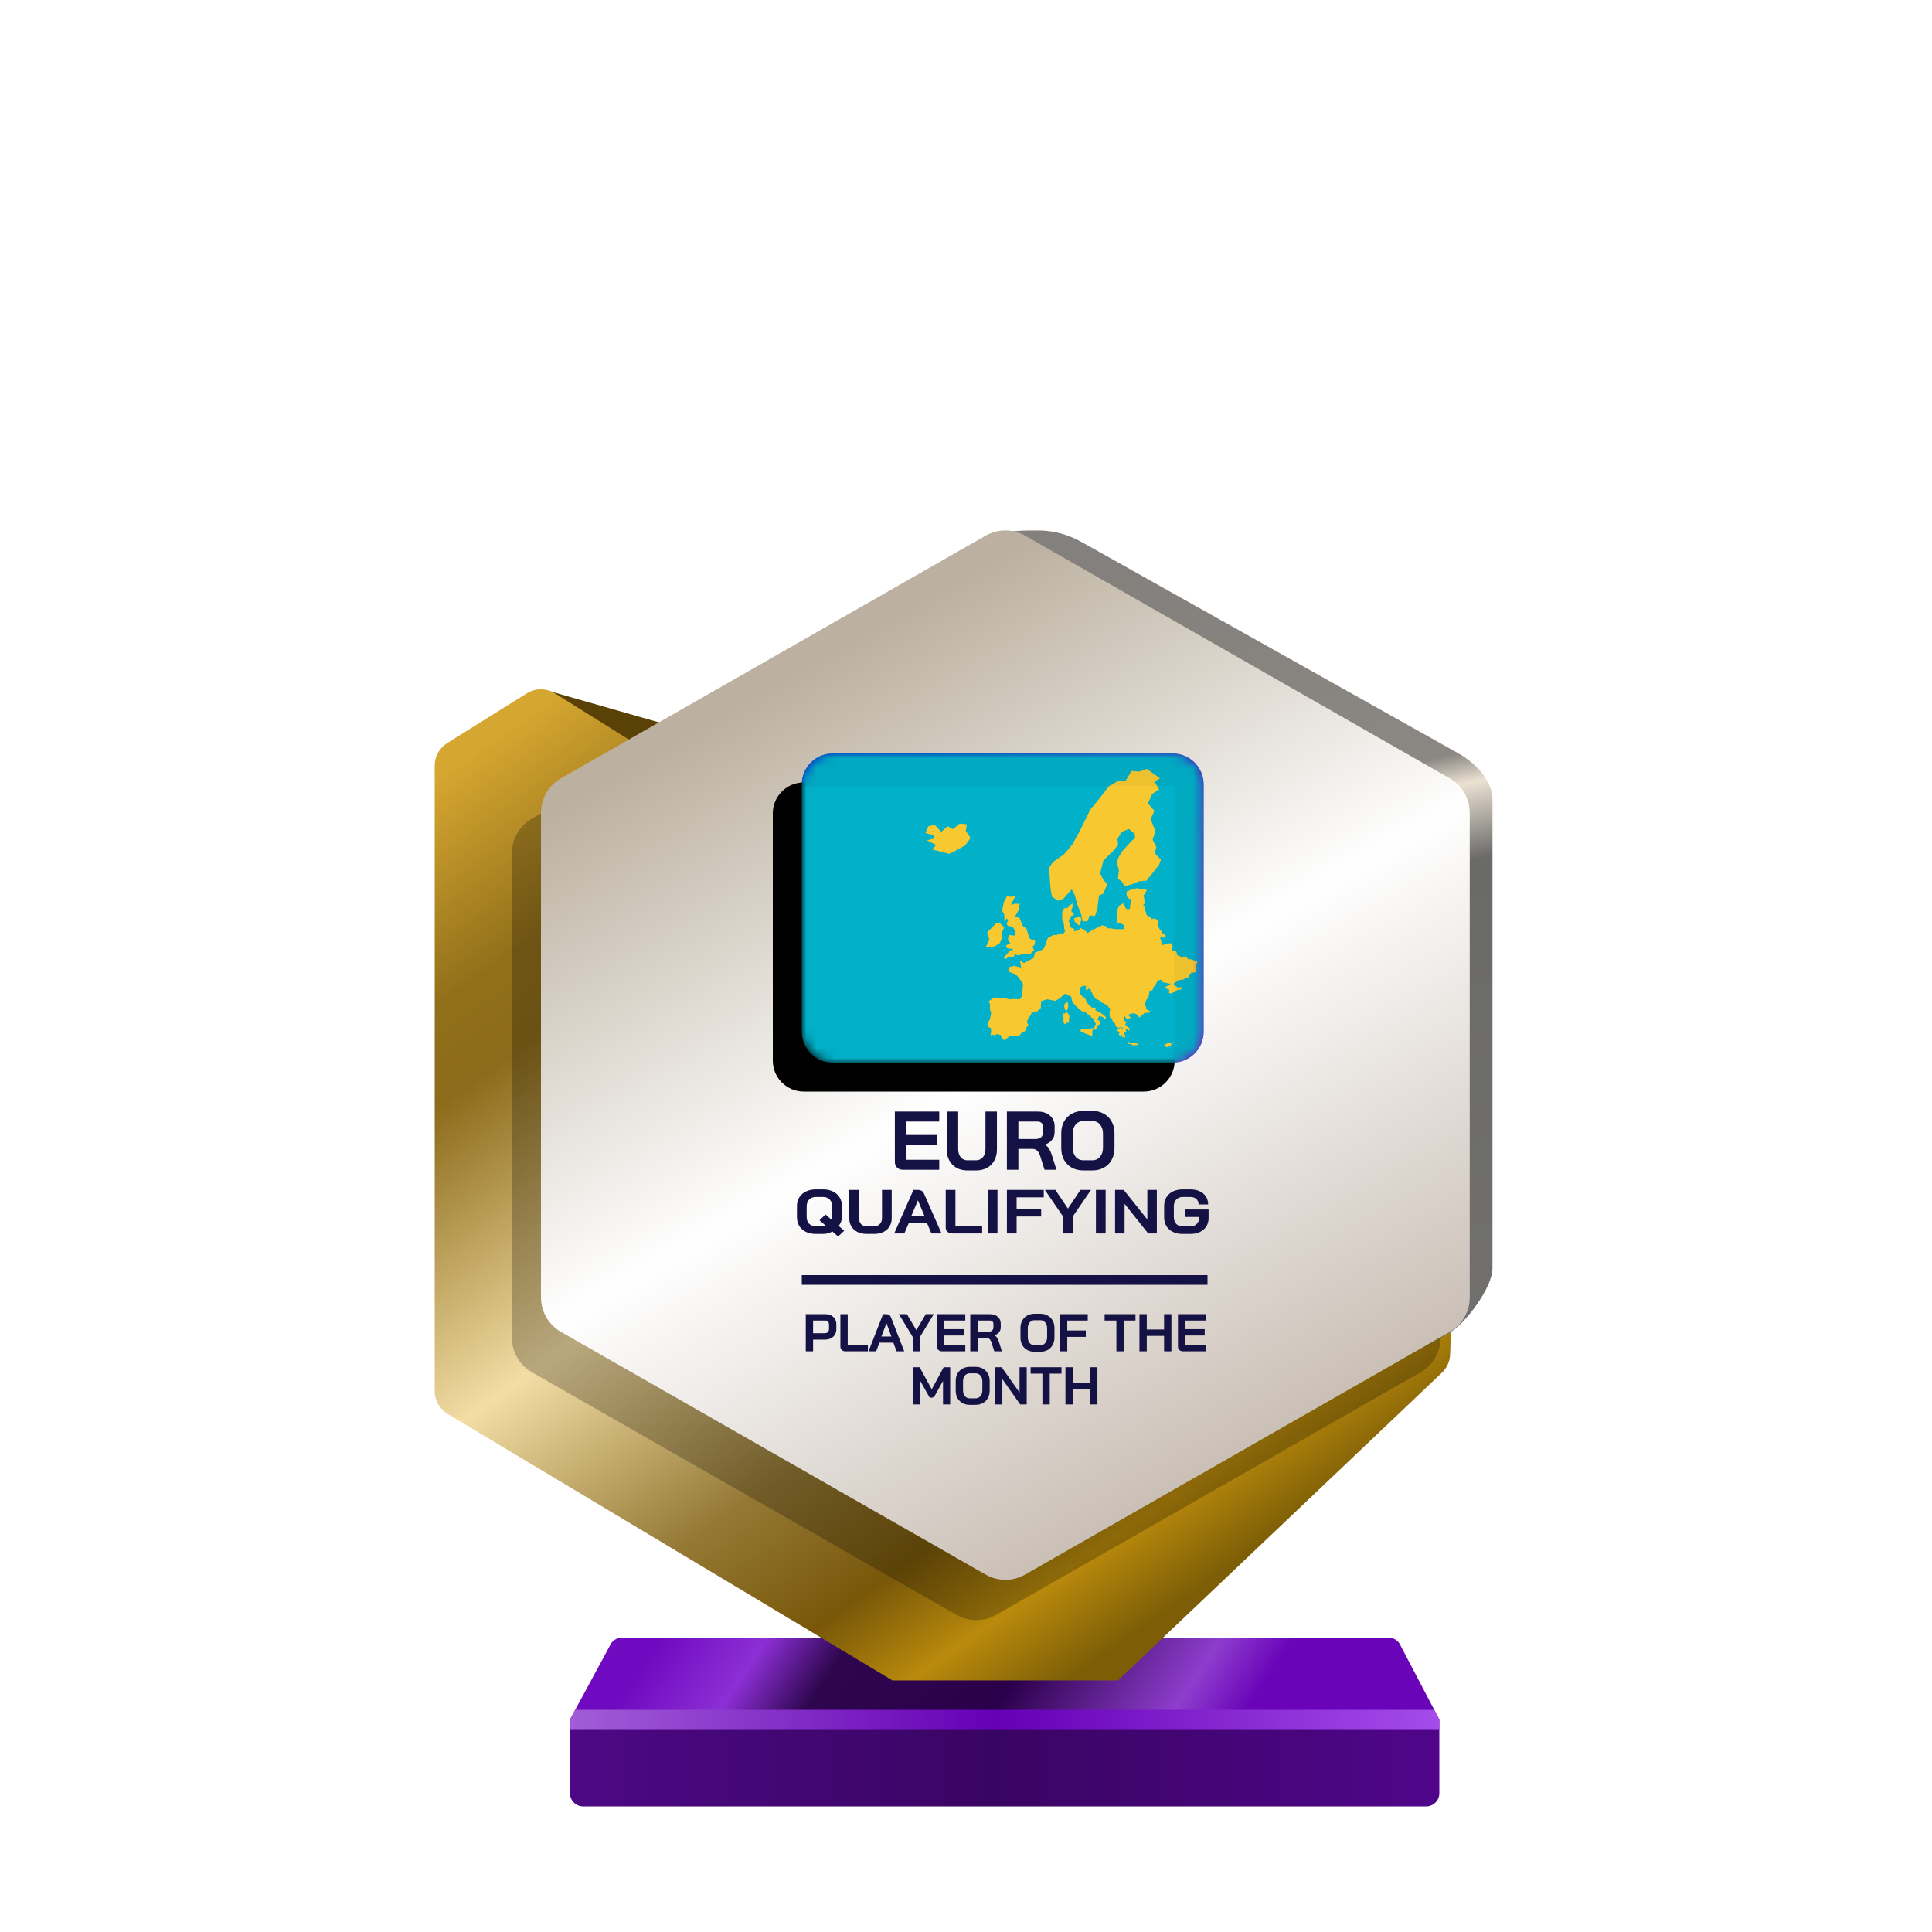 <?xml version="1.0" encoding="UTF-8"?>
<svg width="200px" height="200px" viewBox="0 0 200 200" version="1.1" xmlns="http://www.w3.org/2000/svg" xmlns:xlink="http://www.w3.org/1999/xlink">
    <title>euro_championship_qualify_gold_month</title>
    <defs>
        <linearGradient x1="7.778%" y1="48.193%" x2="80%" y2="52.643%" id="linearGradient-1">
            <stop stop-color="#700AC0" offset="0%"></stop>
            <stop stop-color="#8C2FD5" offset="16.729%"></stop>
            <stop stop-color="#2E064E" offset="30.206%"></stop>
            <stop stop-color="#2A004A" offset="59.729%"></stop>
            <stop stop-color="#8E3DCD" offset="88.523%"></stop>
            <stop stop-color="#6904B8" offset="100%"></stop>
        </linearGradient>
        <linearGradient x1="0%" y1="44.444%" x2="100%" y2="44.444%" id="linearGradient-2">
            <stop stop-color="#4D0885" offset="0%"></stop>
            <stop stop-color="#390563" offset="49.007%"></stop>
            <stop stop-color="#50058A" offset="100%"></stop>
        </linearGradient>
        <linearGradient x1="0%" y1="49.975%" x2="101.111%" y2="50.025%" id="linearGradient-3">
            <stop stop-color="#A25DD8" offset="0%"></stop>
            <stop stop-color="#6500B6" offset="48.57%"></stop>
            <stop stop-color="#A64EEC" offset="100%"></stop>
        </linearGradient>
        <linearGradient x1="1.629%" y1="7.962%" x2="65.959%" y2="97.36%" id="linearGradient-4">
            <stop stop-color="#D5A630" offset="0%"></stop>
            <stop stop-color="#916F1A" offset="16.955%"></stop>
            <stop stop-color="#8C6B1A" offset="24.327%"></stop>
            <stop stop-color="#F3DDA5" offset="49.026%"></stop>
            <stop stop-color="#947935" offset="69.869%"></stop>
            <stop stop-color="#785709" offset="82.834%"></stop>
            <stop stop-color="#B98A0C" offset="91.679%"></stop>
            <stop stop-color="#7D5E07" offset="100%"></stop>
        </linearGradient>
        <linearGradient x1="53.535%" y1="0.09%" x2="63.301%" y2="84.266%" id="linearGradient-5">
            <stop stop-color="#83807D" offset="0%"></stop>
            <stop stop-color="#8B8782" offset="30.989%"></stop>
            <stop stop-color="#EBE1D3" offset="34.706%"></stop>
            <stop stop-color="#6A6A69" offset="43.802%"></stop>
            <stop stop-color="#71706E" offset="100%"></stop>
        </linearGradient>
        <linearGradient x1="30.976%" y1="12.068%" x2="74.446%" y2="99.419%" id="linearGradient-6">
            <stop stop-color="#BCB1A0" offset="0%"></stop>
            <stop stop-color="#FFFFFF" offset="44.34%"></stop>
            <stop stop-color="#BEB1A5" offset="100%"></stop>
        </linearGradient>
        <linearGradient x1="9.615%" y1="21.893%" x2="57.693%" y2="81.065%" id="linearGradient-7">
            <stop stop-color="#0B12C6" offset="0%"></stop>
            <stop stop-color="#8805B7" offset="100%"></stop>
        </linearGradient>
        <path d="M0,3.2 C0,1.433 1.433,0 3.2,0 L38.4,0 C40.167,0 41.6,1.433 41.6,3.2 L41.6,28.8 C41.6,30.567 40.167,32 38.4,32 L3.2,32 C1.433,32 0,30.567 0,28.8 L0,3.2 Z" id="path-8"></path>
        <filter x="-3.6%" y="-4.7%" width="107.2%" height="109.4%" filterUnits="objectBoundingBox" id="filter-10">
            <feOffset dx="-3" dy="3" in="SourceAlpha" result="shadowOffsetInner1"></feOffset>
            <feComposite in="shadowOffsetInner1" in2="SourceAlpha" operator="arithmetic" k2="-1" k3="1" result="shadowInnerInner1"></feComposite>
            <feColorMatrix values="0 0 0 0 0   0 0 0 0 0   0 0 0 0 0  0 0 0 0.24 0" type="matrix" in="shadowInnerInner1"></feColorMatrix>
        </filter>
    </defs>
    <g id="euro_championship_qualify_gold_month" stroke="none" stroke-width="1" fill="none" fill-rule="evenodd">
        <g id="euro_qualify_gold_shield" transform="translate(45, 54.91)" fill-rule="nonzero">
            <g id="trophy" transform="translate(0, -0)">
                <path d="M14,123.094 L18.119,115.479 C18.326,114.955 18.832,114.612 19.395,114.612 L98.73,114.612 C99.293,114.612 99.799,114.955 100.006,115.479 L104,123.094 L14,123.094 Z" id="Path" fill="url(#linearGradient-1)"></path>
                <path d="M14.002,130.72 L14,123.094 L104,123.094 L104,130.727 C104,131.485 103.385,132.094 102.626,132.094 L15.375,132.094 C14.616,132.094 14.002,131.479 14.002,130.72 Z" id="Path" fill="url(#linearGradient-2)"></path>
                <polygon id="Path" fill="url(#linearGradient-3)" points="14 123.094 14 124.094 104 124.094 104 123.094 103.452 122.094 14.55 122.094"></polygon>
                <path d="M11.464,16.654 L20.261,21.869 L24,20.094 L11.525,16.531 C11.446,16.499 11.391,16.61 11.464,16.654 Z" id="Path" fill="#5A4206"></path>
                <path d="M0,24.345 L0,89.103 C0,90.068 0.507,90.963 1.335,91.459 L47.386,119.045 L70.736,119.045 L104.263,87.195 C104.783,86.701 105.089,86.023 105.116,85.305 L105.418,77.153 L59.061,101.876 L23.356,81.379 C22.503,80.889 21.976,79.98 21.976,78.996 L21.976,24.345 C21.976,23.398 21.488,22.518 20.685,22.016 L12.444,16.865 C11.553,16.308 10.423,16.308 9.532,16.865 L1.291,22.016 C0.488,22.518 0,23.398 0,24.345 Z" id="Path" fill="url(#linearGradient-4)"></path>
                <path d="M55.452,6.452 L55.452,23.273 L55.452,76.985 C55.447,77.345 55.386,77.705 55.452,78.059 L55.452,99.456 C56.143,103.174 64.863,105.097 68.146,103.221 L105,83.094 C106.712,82.116 109.5,78.37 109.5,76.399 L109.5,27.883 C109.5,25.898 107.73,24.067 106,23.094 L67.023,1.229 C65.692,0.482 64.208,0.031 62.683,0.006 C55.838,-0.108 55.107,1.508 55.452,6.452 Z" id="Path" fill="url(#linearGradient-5)"></path>
                <path d="M54.018,4.718 L10.065,29.833 C8.782,30.567 7.989,31.932 7.989,33.411 L7.989,83.569 C7.989,85.048 8.782,86.413 10.065,87.147 L54.018,112.263 C55.285,112.987 56.84,112.987 58.107,112.263 L102.059,87.147 C103.343,86.413 104.136,85.048 104.136,83.569 L104.136,33.411 C104.136,31.932 103.343,30.567 102.059,29.833 L58.107,4.718 C56.84,3.994 55.285,3.994 54.018,4.718 Z" id="Path" fill-opacity="0.24" fill="#000000"></path>
                <path d="M57.029,0.543 L13.076,25.659 C11.792,26.392 11,27.758 11,29.236 L11,79.394 C11,80.873 11.792,82.238 13.076,82.972 L57.029,108.088 C58.296,108.812 59.851,108.812 61.118,108.088 L105.07,82.972 C106.354,82.238 107.146,80.873 107.146,79.394 L107.146,29.236 C107.146,27.758 106.354,26.392 105.07,25.659 L61.118,0.543 C59.851,-0.181 58.296,-0.181 57.029,0.543 Z" id="Path" fill="url(#linearGradient-6)"></path>
                <path d="M38.413,81.134 L40.44,81.134 C40.663,81.134 40.861,81.178 41.033,81.266 C41.205,81.35 41.339,81.473 41.434,81.634 C41.53,81.791 41.577,81.973 41.577,82.178 L41.577,82.689 C41.577,82.901 41.528,83.09 41.429,83.255 C41.33,83.416 41.191,83.542 41.011,83.634 C40.836,83.722 40.63,83.766 40.396,83.766 L39.171,83.766 L39.171,84.98 L38.413,84.98 L38.413,81.134 Z M40.385,83.106 C40.513,83.106 40.618,83.066 40.698,82.985 C40.779,82.901 40.819,82.791 40.819,82.656 L40.819,82.211 C40.819,82.083 40.782,81.982 40.709,81.909 C40.639,81.832 40.546,81.793 40.429,81.793 L39.171,81.793 L39.171,83.106 L40.385,83.106 Z M42.53,84.98 C42.368,84.98 42.238,84.934 42.139,84.842 C42.044,84.747 41.997,84.623 41.997,84.469 L41.997,81.134 L42.755,81.134 L42.755,84.321 L44.843,84.321 L44.843,84.98 L42.53,84.98 Z M46.754,81.134 C46.992,81.134 47.153,81.244 47.237,81.464 L48.605,84.98 L47.814,84.98 L47.479,84.084 L46.04,84.084 L45.699,84.98 L44.908,84.98 L46.413,81.134 L46.754,81.134 Z M48.881,81.134 L49.859,82.788 L50.837,81.134 L51.661,81.134 L50.238,83.485 L50.238,84.98 L49.48,84.98 L49.48,83.485 L48.057,81.134 L48.881,81.134 Z M46.765,82.062 L46.243,83.447 L47.276,83.447 L46.765,82.062 Z M52.525,84.98 C52.368,84.98 52.239,84.932 52.141,84.837 C52.042,84.742 51.992,84.617 51.992,84.463 L51.992,81.134 L54.926,81.134 L54.926,81.793 L52.75,81.793 L52.75,82.683 L54.761,82.683 L54.761,83.343 L52.75,83.343 L52.75,84.321 L54.926,84.321 L54.926,84.98 L52.525,84.98 Z M55.442,81.134 L57.486,81.134 C57.819,81.134 58.087,81.224 58.288,81.403 C58.493,81.583 58.596,81.819 58.596,82.112 L58.596,82.496 C58.596,82.687 58.541,82.854 58.431,82.996 C58.325,83.136 58.169,83.242 57.964,83.315 L57.964,83.326 C58.081,83.403 58.169,83.491 58.228,83.59 C58.29,83.689 58.35,83.826 58.409,84.002 L58.717,84.98 L57.931,84.98 L57.64,84.068 C57.592,83.91 57.526,83.793 57.442,83.716 C57.358,83.639 57.253,83.601 57.129,83.601 L56.2,83.601 L56.2,84.98 L55.442,84.98 L55.442,81.134 Z M57.343,82.947 C57.497,82.947 57.618,82.907 57.706,82.826 C57.794,82.742 57.838,82.634 57.838,82.502 L57.838,82.145 C57.838,82.039 57.805,81.954 57.739,81.892 C57.673,81.826 57.585,81.793 57.475,81.793 L56.2,81.793 L56.2,82.947 L57.343,82.947 Z M62.105,85.024 C61.816,85.024 61.56,84.963 61.336,84.842 C61.116,84.718 60.944,84.546 60.82,84.326 C60.699,84.103 60.639,83.844 60.639,83.551 L60.639,82.562 C60.639,82.269 60.699,82.013 60.82,81.793 C60.944,81.57 61.116,81.398 61.336,81.277 C61.56,81.152 61.816,81.09 62.105,81.09 L62.688,81.09 C62.977,81.09 63.232,81.152 63.451,81.277 C63.675,81.398 63.847,81.57 63.968,81.793 C64.092,82.013 64.155,82.269 64.155,82.562 L64.155,83.551 C64.155,83.844 64.092,84.103 63.968,84.326 C63.847,84.546 63.675,84.718 63.451,84.842 C63.232,84.963 62.977,85.024 62.688,85.024 L62.105,85.024 Z M62.688,84.353 C62.9,84.353 63.071,84.277 63.199,84.123 C63.331,83.969 63.397,83.767 63.397,83.518 L63.397,82.595 C63.397,82.346 63.331,82.145 63.199,81.991 C63.071,81.837 62.9,81.76 62.688,81.76 L62.105,81.76 C61.893,81.76 61.721,81.837 61.589,81.991 C61.461,82.145 61.397,82.346 61.397,82.595 L61.397,83.518 C61.397,83.767 61.461,83.969 61.589,84.123 C61.721,84.277 61.893,84.353 62.105,84.353 L62.688,84.353 Z M64.724,81.134 L67.603,81.134 L67.603,81.793 L65.482,81.793 L65.482,82.826 L67.4,82.826 L67.4,83.485 L65.482,83.485 L65.482,84.98 L64.724,84.98 L64.724,81.134 Z M70.568,81.793 L69.348,81.793 L69.348,81.134 L72.545,81.134 L72.545,81.793 L71.326,81.793 L71.326,84.98 L70.568,84.98 L70.568,81.793 Z M72.954,81.134 L73.713,81.134 L73.713,82.722 L75.504,82.722 L75.504,81.134 L76.262,81.134 L76.262,84.98 L75.504,84.98 L75.504,83.381 L73.713,83.381 L73.713,84.98 L72.954,84.98 L72.954,81.134 Z M77.474,84.98 C77.316,84.98 77.188,84.932 77.089,84.837 C76.99,84.742 76.941,84.617 76.941,84.463 L76.941,81.134 L79.875,81.134 L79.875,81.793 L77.699,81.793 L77.699,82.683 L79.71,82.683 L79.71,83.343 L77.699,83.343 L77.699,84.321 L79.875,84.321 L79.875,84.98 L77.474,84.98 Z M49.522,86.628 L50.197,86.628 L51.455,88.914 L52.686,86.628 L53.362,86.628 L53.362,90.474 L52.62,90.474 L52.62,88.04 L51.812,89.501 C51.758,89.6 51.701,89.672 51.642,89.716 C51.587,89.756 51.523,89.776 51.45,89.776 L51.241,89.776 L50.263,88.04 L50.263,90.474 L49.522,90.474 L49.522,86.628 Z M55.401,90.518 C55.112,90.518 54.856,90.457 54.632,90.337 C54.413,90.212 54.24,90.04 54.116,89.82 C53.995,89.597 53.935,89.338 53.935,89.045 L53.935,88.056 C53.935,87.763 53.995,87.507 54.116,87.287 C54.24,87.064 54.413,86.892 54.632,86.771 C54.856,86.646 55.112,86.584 55.401,86.584 L55.984,86.584 C56.273,86.584 56.528,86.646 56.748,86.771 C56.971,86.892 57.143,87.064 57.264,87.287 C57.388,87.507 57.451,87.763 57.451,88.056 L57.451,89.045 C57.451,89.338 57.388,89.597 57.264,89.82 C57.143,90.04 56.971,90.212 56.748,90.337 C56.528,90.457 56.273,90.518 55.984,90.518 L55.401,90.518 Z M55.984,89.848 C56.196,89.848 56.367,89.771 56.495,89.617 C56.627,89.463 56.693,89.262 56.693,89.012 L56.693,88.089 C56.693,87.84 56.627,87.639 56.495,87.485 C56.367,87.331 56.196,87.254 55.984,87.254 L55.401,87.254 C55.189,87.254 55.017,87.331 54.885,87.485 C54.757,87.639 54.693,87.84 54.693,88.089 L54.693,89.012 C54.693,89.262 54.757,89.463 54.885,89.617 C55.017,89.771 55.189,89.848 55.401,89.848 L55.984,89.848 Z M58.02,86.628 L58.696,86.628 L60.542,89.243 L60.542,86.628 L61.284,86.628 L61.284,90.474 L60.608,90.474 L58.762,87.859 L58.762,90.474 L58.02,90.474 L58.02,86.628 Z M62.909,87.287 L61.689,87.287 L61.689,86.628 L64.886,86.628 L64.886,87.287 L63.667,87.287 L63.667,90.474 L62.909,90.474 L62.909,87.287 Z M65.295,86.628 L66.054,86.628 L66.054,88.216 L67.845,88.216 L67.845,86.628 L68.603,86.628 L68.603,90.474 L67.845,90.474 L67.845,88.875 L66.054,88.875 L66.054,90.474 L65.295,90.474 L65.295,86.628 Z M38,78.09 C38,78.09 38,77.866 38,77.59 C38,77.314 38,77.09 38,77.09 L80,77.09 L80,77.59 L80,78.09 L38,78.09 Z" id="Combined-Shape" fill="#141144"></path>
            </g>
        </g>
        <path d="M110.954,120.879 C111.304,121.068 111.706,121.163 112.159,121.163 L113.072,121.163 C113.525,121.163 113.924,121.068 114.268,120.879 C114.618,120.684 114.888,120.414 115.077,120.07 C115.272,119.72 115.37,119.315 115.37,118.856 L115.37,117.307 C115.37,116.848 115.272,116.446 115.077,116.102 C114.888,115.752 114.618,115.482 114.268,115.293 C113.924,115.097 113.525,115 113.072,115 L112.159,115 C111.706,115 111.304,115.097 110.954,115.293 C110.61,115.482 110.34,115.752 110.145,116.102 C109.956,116.446 109.861,116.848 109.861,117.307 L109.861,118.856 C109.861,119.315 109.956,119.72 110.145,120.07 C110.34,120.414 110.61,120.684 110.954,120.879 Z M113.872,119.751 C113.671,119.992 113.404,120.113 113.072,120.113 L112.159,120.113 C111.826,120.113 111.557,119.992 111.35,119.751 C111.149,119.51 111.049,119.195 111.049,118.804 L111.049,117.358 C111.049,116.968 111.149,116.653 111.35,116.412 C111.557,116.171 111.826,116.05 112.159,116.05 L113.072,116.05 C113.404,116.05 113.671,116.171 113.872,116.412 C114.079,116.653 114.182,116.968 114.182,117.358 L114.182,118.804 C114.182,119.195 114.079,119.51 113.872,119.751 Z M92.866,120.87 C93.021,121.019 93.222,121.094 93.469,121.094 L97.23,121.094 L97.23,120.061 L93.822,120.061 L93.822,118.529 L96.972,118.529 L96.972,117.496 L93.822,117.496 L93.822,116.102 L97.23,116.102 L97.23,115.069 L92.634,115.069 L92.634,120.285 C92.634,120.526 92.711,120.721 92.866,120.87 Z M99.02,120.896 C99.341,121.074 99.714,121.163 100.139,121.163 L101.051,121.163 C101.476,121.163 101.852,121.074 102.179,120.896 C102.506,120.712 102.758,120.457 102.936,120.13 C103.114,119.803 103.203,119.424 103.203,118.994 L103.203,115.069 L102.015,115.069 L102.015,118.959 C102.015,119.304 101.926,119.582 101.748,119.794 C101.57,120.006 101.338,120.113 101.051,120.113 L100.139,120.113 C99.858,120.113 99.628,120.006 99.45,119.794 C99.278,119.582 99.192,119.304 99.192,118.959 L99.192,115.069 L98.004,115.069 L98.004,118.994 C98.004,119.424 98.093,119.803 98.271,120.13 C98.449,120.457 98.698,120.712 99.02,120.896 Z M104.233,115.069 L107.435,115.069 C107.957,115.069 108.376,115.209 108.692,115.491 C109.013,115.772 109.174,116.142 109.174,116.601 L109.174,117.204 C109.174,117.502 109.088,117.763 108.916,117.987 C108.749,118.205 108.505,118.371 108.184,118.486 L108.184,118.503 C108.368,118.624 108.505,118.761 108.597,118.916 C108.695,119.071 108.79,119.286 108.881,119.562 L109.363,121.094 L108.132,121.094 L107.676,119.665 C107.602,119.418 107.498,119.235 107.367,119.114 C107.234,118.994 107.071,118.934 106.876,118.934 L105.421,118.934 L105.421,121.094 L104.233,121.094 L104.233,115.069 Z M107.212,117.909 C107.453,117.909 107.642,117.846 107.78,117.72 C107.917,117.588 107.986,117.419 107.986,117.212 L107.986,116.653 C107.986,116.486 107.935,116.354 107.831,116.257 C107.728,116.153 107.59,116.102 107.418,116.102 L105.421,116.102 L105.421,117.909 L107.212,117.909 Z" id="Combined-Shape" fill="#141144" fill-rule="nonzero"></path>
        <g id="Path-+-Shape-+-Path-159-Mask" transform="translate(83, 78)">
            <mask id="mask-9" fill="white">
                <use xlink:href="#path-8"></use>
            </mask>
            <g id="Mask" fill-rule="nonzero">
                <use fill="url(#linearGradient-7)" xlink:href="#path-8"></use>
                <use fill="black" fill-opacity="1" filter="url(#filter-10)" xlink:href="#path-8"></use>
            </g>
            <g id="flag" mask="url(#mask-9)" fill-rule="nonzero">
                <path d="M0,3.2 C0,1.433 1.433,0 3.2,0 L38.4,0 C40.167,0 41.6,1.433 41.6,3.2 L41.6,28.8 C41.6,30.567 40.167,32 38.4,32 L3.2,32 C1.433,32 0,30.567 0,28.8 L0,3.2 Z" id="Path" fill="#01B0C9"></path>
                <polygon id="Path" fill="#F7C82F" points="38.117 29.975 37.802 29.967 37.74 30.096 37.709 30.1 37.502 30.118 37.603 30.332 37.816 30.4 38.265 30.185 38.251 30.143 38.22 30.044 38.514 29.816"></polygon>
                <polygon id="Path" fill="#F7C82F" points="28.18 17.075 28.241 17.394 28.697 17.824 28.959 17.206 28.82 16.817"></polygon>
                <polygon id="Path" fill="#F7C82F" points="20.984 17.432 21.219 17.067 21.362 17.281 21.203 17.623 21.308 17.829 21.837 17.961 21.843 17.972 22.136 18.431 22.072 18.858 21.423 18.792 21.34 19.269 21.58 19.655 21.124 19.875 21.247 20.155 21.929 20.272 21.932 20.272 21.541 20.423 20.901 21.145 21.133 21.281 21.44 21.021 21.843 21.098 22.131 20.778 22.335 20.913 23.078 20.725 23.662 20.731 24.054 20.368 23.88 20.005 24.102 19.798 24.155 19.342 23.626 19.205 23.501 18.919 23.232 18.076 22.933 17.956 22.544 17.055 22.509 16.974 22.058 16.924 22.45 16.219 22.564 15.562 22.086 15.557 21.641 15.669 22.108 14.777 21.585 14.841 21.236 14.775 20.896 15.446 20.738 16.281 20.959 16.684"></polygon>
                <polygon id="Path" fill="#F7C82F" points="34.668 29.986 34.343 29.948 34.003 29.978 33.765 29.797 33.684 30.026 34.217 30.131 34.212 30.218 34.841 30.173 34.896 30.015 34.657 30.079"></polygon>
                <polygon id="Path" fill="#F7C82F" points="25.894 14.817 26.499 15.239 27.081 15.046 27.944 14.07 28.234 14.588 28.233 14.592 28.565 15.76 28.931 16.664 29.069 17.397 29.575 17.362 29.823 16.747 30.352 16.823 30.6 16.082 30.766 14.705 31.221 14.509 31.621 13.539 31.204 13.05 30.892 12.416 31.212 11.107 32.054 10.276 32.748 9.477 32.68 8.851 33.103 8.121 33.854 7.819 34.461 8.32 34.508 8.762 34.215 8.979 33.217 10.072 32.822 10.685 32.613 11.243 32.825 12.085 32.728 12.976 33.15 13.267 33.404 13.745 34.114 13.561 34.881 13.239 35.674 13.169 36.608 12.015 37.013 11.478 37.178 10.995 36.532 10.332 36.711 9.687 36.317 8.93 36.611 8.034 36.104 6.794 36.507 5.941 35.838 5.164 36.255 4.211 36.997 3.714 36.52 2.919 37.082 2.572 35.716 1.6 34.933 1.871 34.137 1.812 33.472 2.9 32.755 2.832 31.797 3.391 30.597 4.93 29.865 5.813 28.815 7.956 28.017 9.404 27.154 10.43 26.002 11.236 25.6 11.84 25.739 13.905"></polygon>
                <polygon id="Path" fill="#F7C82F" points="27.448 26.64 27.593 26.19 27.52 25.682 27.238 25.908 27.149 26.128 27.251 26.521"></polygon>
                <polygon id="Path" fill="#F7C82F" points="19.682 20.104 20.456 19.686 20.786 19.045 20.714 18.522 20.948 18.009 20.481 17.544 20.115 17.575 20.113 17.573 19.783 17.927 19.19 18.511 19.417 19.253 19.064 19.998"></polygon>
                <polygon id="Path" fill="#F7C82F" points="29.418 28.528 28.907 28.479 28.847 28.762 29.455 29.041 29.678 29.1 30.011 29.304 30.103 29.025 30.038 28.856 30.195 28.423"></polygon>
                <polygon id="Path" fill="#F7C82F" points="27.224 26.919 26.984 26.889 27.084 27.216 27.101 27.898 27.266 28.046 27.444 27.859 27.641 27.895 27.702 27.146 27.441 26.738"></polygon>
                <polygon id="Path" fill="#F7C82F" points="17.085 7.333 16.361 7.255 15.649 7.833 15.1 7.528 14.436 8.111 13.756 7.383 13.094 7.543 12.8 8.239 13.716 8.484 13.734 8.79 12.962 8.99 13.912 9.488 13.482 9.93 14.7 10.243 15.274 10.388 15.651 10.209 16.911 9.527 17.477 8.747 16.985 8.03"></polygon>
                <polygon id="Path" fill="#F7C82F" points="40.916 21.721 40.912 21.524 40.269 21.305 40.013 21.312 39.744 20.994 39.409 21.102 38.855 20.862 38.864 20.726 38.709 20.426 38.36 20.393 38.324 20.177 38.433 20.033 38.154 19.633 37.701 19.702 37.569 19.666 37.458 19.828 37.296 19.798 37.189 19.342 37.086 19.102 37.17 19.034 37.522 19.059 37.692 18.9 37.566 18.705 37.272 18.576 37.298 18.442 37.12 18.307 36.846 17.816 36.94 17.611 36.898 17.251 36.471 17.067 36.242 17.159 36.18 16.968 35.721 16.772 35.579 16.306 35.543 15.918 35.333 15.733 35.52 15.475 35.391 14.702 35.7 14.213 35.635 14.064 35.184 14.09 34.71 13.947 34.161 14.073 33.608 14.311 33.647 14.796 33.924 15.092 34.084 14.987 34.033 15.473 33.949 16.094 33.599 16.11 33.253 15.506 32.842 15.783 32.627 16.287 32.611 16.88 32.705 17.528 33.161 17.662 33.354 17.782 33.307 17.989 33.343 18.179 32.54 18.192 32.003 18.106 31.581 18.096 31.548 17.913 31.114 17.785 30.562 18.04 29.882 18.386 29.583 18.603 29.377 18.367 28.884 18.073 28.64 18.277 28.196 18.417 28.2 18.153 27.758 17.978 27.75 17.685 27.632 17.313 27.947 16.754 28.076 16.84 28.183 16.544 27.947 16.426 27.894 16.203 28.023 15.942 28.038 15.524 27.687 15.753 27.534 15.976 27.149 16.026 27.025 16.265 26.952 16.48 26.964 17.278 27.142 17.701 27.162 18.129 27.261 18.408 26.964 18.771 26.883 18.609 26.519 18.649 26.433 18.805 26.07 18.785 25.474 19.088 25.091 20.138 24.867 20.331 24.517 20.468 24.516 20.465 24.135 20.605 24.004 21.167 22.988 21.692 22.575 21.404 22.713 22.157 21.98 21.988 21.413 22.131 21.457 22.609 22.125 22.858 22.447 23.183 22.897 23.847 22.815 25.073 22.589 25.435 21.884 25.418 21.521 25.449 21.057 25.346 20.47 25.351 19.936 25.242 19.319 25.673 19.497 25.931 19.475 26.349 19.494 26.545 19.581 26.753 19.592 26.998 19.5 27.342 19.469 27.571 19.296 27.775 19.26 28.142 19.364 28.352 19.56 28.404 19.601 28.743 19.534 29.17 19.76 29.111 19.99 29.187 20.165 29.045 20.573 29.129 20.697 29.441 20.858 29.623 21.072 29.668 21.239 29.464 21.512 29.274 21.929 29.284 22.481 29.276 22.791 28.857 23.121 28.748 23.215 28.39 23.467 28.141 23.297 27.822 23.466 27.361 23.735 27.045 23.774 26.852 24.333 26.73 24.747 26.342 24.772 25.643 25.407 25.45 26.268 25.612 26.849 25.234 27.101 24.954 27.302 24.871 27.657 25.072 27.875 25.142 28.01 25.734 28.308 26.075 28.706 26.456 29.047 26.718 29.37 26.755 29.558 26.987 29.838 27.091 29.968 27.337 30.148 27.409 30.282 27.694 30.452 28.019 30.357 28.139 30.268 28.437 30.267 28.605 30.449 28.563 30.682 28.086 30.864 28.054 30.916 27.761 30.6 27.552 30.784 27.185 31.163 27.278 31.406 27.543 31.487 27.339 31.442 27.233 31.068 26.934 30.748 26.76 30.357 26.549 30.48 26.434 30.374 26.305 30.031 26.308 29.546 25.833 29.326 25.34 28.917 25.036 28.773 24.726 28.826 24.552 28.801 24.245 29.156 24.024 29.504 24.114 29.407 24.17 29.392 24.18 29.381 24.395 29.51 24.602 29.644 24.336 29.924 24.432 29.933 24.641 30.133 24.896 30.044 24.943 30.411 25.386 30.81 25.564 31.064 25.779 31.473 25.997 31.663 26.114 31.785 26.305 31.876 26.35 31.95 26.442 31.891 26.623 31.853 27.017 31.891 27.289 32.133 27.481 32.141 27.605 32.244 27.812 32.465 27.991 32.439 28.091 32.467 28.13 32.636 28.385 32.826 28.377 33.021 28.334 33.108 28.363 33.254 28.376 33.194 28.472 33.108 28.446 33.002 28.374 32.91 28.399 32.871 28.463 32.784 28.448 32.728 28.522 32.638 28.603 32.714 28.75 32.78 28.764 32.843 28.823 32.899 28.938 32.818 29.027 32.878 29.184 32.974 29.268 33.013 29.226 32.994 29.095 33.094 29.095 33.181 29.257 33.166 29.372 33.236 29.419 33.276 29.214 33.365 29.217 33.435 29.411 33.525 29.411 33.339 28.796 33.494 28.904 33.637 28.874 33.508 28.594 33.701 28.561 33.913 28.74 33.907 28.429 33.69 28.268 33.448 28.012 33.612 27.888 33.395 27.624 33.296 27.284 33.379 27.16 33.609 27.453 33.852 27.453 34.073 27.361 33.771 27.04 34.301 26.891 34.528 26.945 34.79 27.08 34.927 27.347 35.291 27.038 35.478 26.859 35.996 26.828 36.076 26.687 35.694 26.5 35.643 26.276 35.641 26.275 35.501 25.939 35.66 25.514 35.887 25.267 36.009 24.533 36.141 24.589 36.353 24.458 36.344 24.298 36.681 23.839 36.843 23.492 37.248 23.414 37.278 23.649 37.957 23.808 38.025 23.842 38.095 23.778 38.157 23.904 37.665 24.158 37.588 24.278 38.064 24.458 37.969 24.747 38.21 24.869 38.804 24.516 39.282 24.41 39.367 24.189 38.922 24.226 38.709 24.077 38.477 23.848 38.682 23.688 39.059 23.451 39.467 23.418 39.758 23.213 40.107 23.161 40.121 22.876 40.345 22.696 40.767 22.648 40.836 22.431 40.74 22.068"></polygon>
            </g>
            <path d="M0.007,3.364 L0.007,3.305 C0.007,1.483 1.485,0.005 3.307,0.005 L38.313,0.005 C40.136,0.005 41.613,1.483 41.613,3.305 L41.613,28.953 C41.613,30.636 40.249,32.001 38.565,32.001 L38.565,32.001 L38.565,32.001 L38.565,3.364 L0.007,3.364 Z" id="Path-159" fill="#000000" opacity="0.2" mask="url(#mask-9)"></path>
        </g>
        <path d="M86.758,128 L86.169,127.485 C85.868,127.652 85.55,127.736 85.215,127.736 L84.444,127.736 C84.06,127.736 83.721,127.665 83.424,127.523 C83.133,127.377 82.905,127.176 82.74,126.918 C82.58,126.656 82.5,126.354 82.5,126.01 L82.5,124.851 C82.5,124.507 82.58,124.207 82.74,123.949 C82.905,123.687 83.133,123.486 83.424,123.344 C83.721,123.198 84.06,123.125 84.444,123.125 L85.215,123.125 C85.599,123.125 85.936,123.198 86.227,123.344 C86.523,123.486 86.751,123.687 86.911,123.949 C87.076,124.207 87.159,124.507 87.159,124.851 L87.159,125.959 C87.159,126.293 87.047,126.611 86.824,126.912 L87.392,127.408 L86.758,128 Z M85.215,126.95 C85.307,126.95 85.4,126.933 85.492,126.899 L84.829,126.319 L85.463,125.727 L86.096,126.281 C86.135,126.169 86.154,126.062 86.154,125.959 L86.154,124.89 C86.154,124.598 86.067,124.361 85.892,124.181 C85.722,124.001 85.497,123.911 85.215,123.911 L84.444,123.911 C84.162,123.911 83.934,124.001 83.759,124.181 C83.589,124.361 83.505,124.598 83.505,124.89 L83.505,125.971 C83.505,126.263 83.589,126.5 83.759,126.68 C83.934,126.86 84.162,126.95 84.444,126.95 L85.215,126.95 Z M89.718,127.736 C89.359,127.736 89.043,127.669 88.771,127.536 C88.5,127.399 88.289,127.208 88.138,126.963 C87.988,126.718 87.912,126.435 87.912,126.113 L87.912,123.177 L88.917,123.177 L88.917,126.087 C88.917,126.345 88.99,126.553 89.135,126.712 C89.286,126.871 89.48,126.95 89.718,126.95 L90.489,126.95 C90.732,126.95 90.929,126.871 91.079,126.712 C91.229,126.553 91.305,126.345 91.305,126.087 L91.305,123.177 L92.309,123.177 L92.309,126.113 C92.309,126.435 92.234,126.718 92.084,126.963 C91.933,127.208 91.72,127.399 91.443,127.536 C91.166,127.669 90.849,127.736 90.489,127.736 L89.718,127.736 Z M95.973,126.635 L94.066,126.635 L93.615,127.684 L92.567,127.684 L94.561,123.177 L95.012,123.177 C95.328,123.177 95.541,123.305 95.653,123.563 L97.466,127.684 L96.417,127.684 L95.973,126.635 Z M94.336,125.888 L95.704,125.888 L95.027,124.265 L95.02,124.265 L94.336,125.888 Z M98.607,127.684 C98.394,127.684 98.221,127.631 98.09,127.523 C97.964,127.412 97.901,127.266 97.901,127.086 L97.901,123.177 L98.906,123.177 L98.906,126.912 L101.672,126.912 L101.672,127.684 L98.607,127.684 Z M102.253,123.177 L103.258,123.177 L103.258,127.684 L102.253,127.684 L102.253,123.177 Z M104.235,123.177 L108.049,123.177 L108.049,123.949 L105.239,123.949 L105.239,125.16 L107.78,125.16 L107.78,125.933 L105.239,125.933 L105.239,127.684 L104.235,127.684 L104.235,123.177 Z M110.048,125.933 L108.162,123.177 L109.254,123.177 L110.55,125.115 L111.846,123.177 L112.938,123.177 L111.052,125.933 L111.052,127.684 L110.048,127.684 L110.048,125.933 Z M113.45,123.177 L114.454,123.177 L114.454,127.684 L113.45,127.684 L113.45,123.177 Z M115.431,123.177 L116.326,123.177 L118.772,126.242 L118.772,123.177 L119.755,123.177 L119.755,127.684 L118.86,127.684 L116.414,124.619 L116.414,127.684 L115.431,127.684 L115.431,123.177 Z M122.403,127.736 C122.029,127.736 121.7,127.665 121.413,127.523 C121.127,127.382 120.904,127.182 120.744,126.925 C120.588,126.663 120.511,126.362 120.511,126.023 L120.511,124.838 C120.511,124.499 120.588,124.2 120.744,123.943 C120.904,123.681 121.127,123.479 121.413,123.338 C121.704,123.196 122.039,123.125 122.418,123.125 L123.233,123.125 C123.597,123.125 123.917,123.189 124.194,123.318 C124.471,123.447 124.684,123.629 124.834,123.866 C124.99,124.102 125.067,124.374 125.067,124.683 L124.078,124.683 C124.078,124.452 124,124.265 123.844,124.123 C123.689,123.982 123.485,123.911 123.233,123.911 L122.418,123.911 C122.146,123.911 121.928,124.001 121.763,124.181 C121.598,124.357 121.515,124.589 121.515,124.877 L121.515,125.984 C121.515,126.272 121.595,126.506 121.755,126.686 C121.92,126.862 122.136,126.95 122.403,126.95 L123.262,126.95 C123.51,126.95 123.713,126.871 123.874,126.712 C124.039,126.553 124.121,126.356 124.121,126.12 L124.121,125.978 L122.709,125.978 L122.709,125.205 L125.111,125.205 L125.111,126.12 C125.111,126.433 125.033,126.712 124.878,126.957 C124.723,127.201 124.505,127.393 124.223,127.53 C123.942,127.667 123.621,127.736 123.262,127.736 L122.403,127.736 Z" id="Combined-Shape" fill="#141144" fill-rule="nonzero"></path>
    </g>
</svg>
